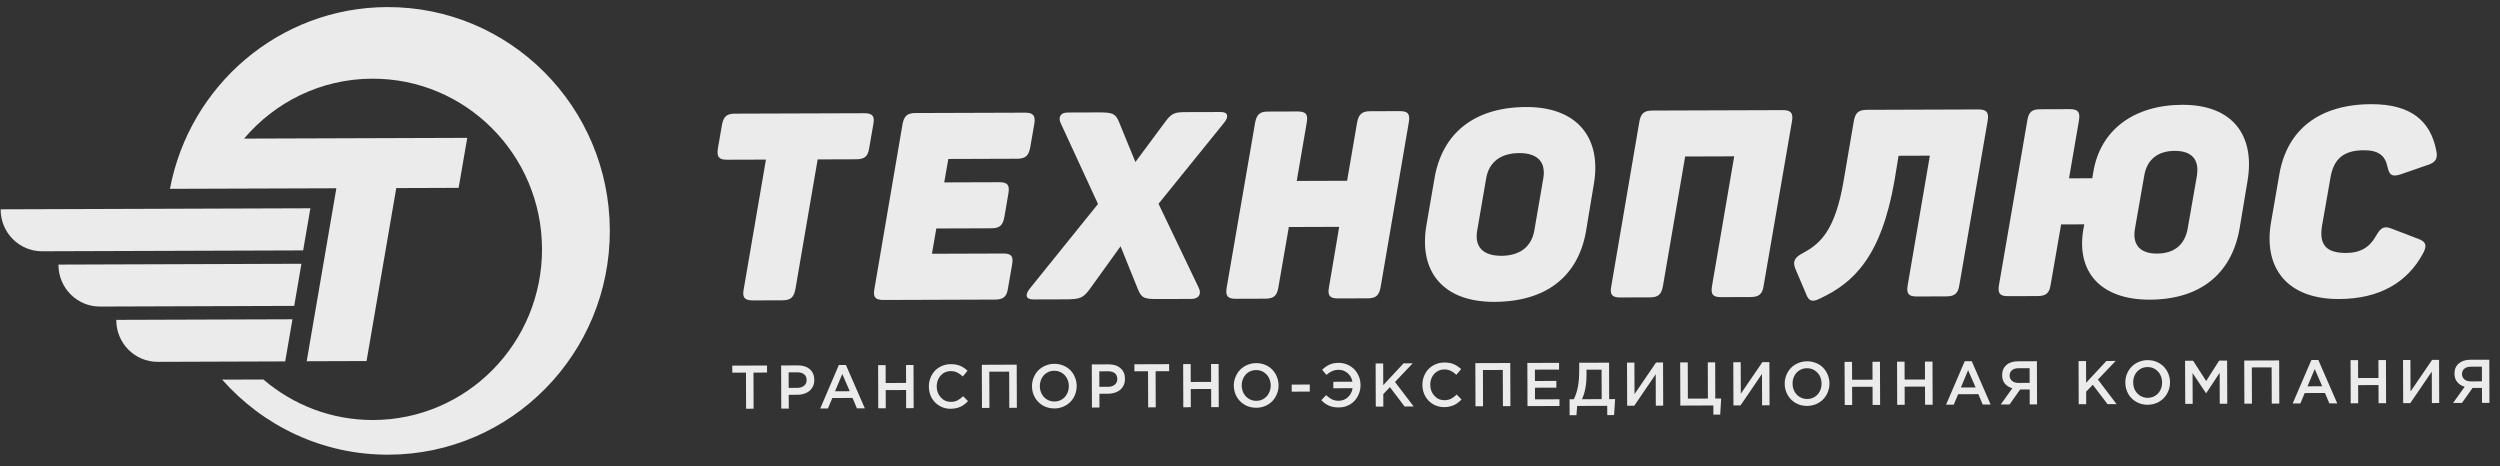 <?xml version="1.0" encoding="UTF-8"?> <svg xmlns="http://www.w3.org/2000/svg" viewBox="0 0 149.25 27.826" fill="none"><rect x="0" y="0" width="149.25" height="27.826" fill="#333333" stroke="none"/><g clip-path="url(#clip0_623_1304)"><path d="M18.53 12.434L0.039 12.496L0.039 12.521C0.044 13.896 1.154 15.006 2.517 15.001L18.098 14.949L18.53 12.434Z" fill="#EBEBEB"></path><path d="M17.995 15.747L3.49 15.796L3.49 15.82C3.495 17.195 4.607 18.306 5.968 18.301L17.565 18.262L17.995 15.747Z" fill="#EBEBEB"></path><path d="M9.419 21.602L17.027 21.576L17.46 19.061L6.941 19.096L6.942 19.121C6.946 20.495 8.054 21.607 9.419 21.602Z" fill="#EBEBEB"></path><path d="M23.112 0.423C16.663 0.445 11.307 5.113 10.146 11.273L11.04 11.27L12.809 11.264L20.081 11.24L18.31 21.566L21.883 21.554L23.657 11.228L27.38 11.215L27.895 8.23L14.571 8.275C16.416 6.095 19.155 4.707 22.219 4.697C27.799 4.678 32.339 9.226 32.358 14.852C32.377 20.48 27.868 25.056 22.288 25.075C19.784 25.084 17.493 24.17 15.723 22.656L13.262 22.664C15.7 25.423 19.25 27.159 23.202 27.145C30.52 27.12 36.431 21.119 36.406 13.741C36.381 6.361 30.43 0.398 23.112 0.423Z" fill="#EBEBEB"></path><path d="M43.718 22.248L43.717 21.828L45.792 21.821L45.793 22.241L44.983 22.244L44.99 24.399L44.542 24.401L44.535 22.245L43.718 22.248Z" fill="#EBEBEB"></path><path d="M47.085 23.156L47.609 23.155C47.775 23.154 47.909 23.11 48.005 23.025C48.108 22.939 48.156 22.824 48.156 22.685C48.155 22.538 48.107 22.423 48.006 22.346C47.91 22.266 47.775 22.228 47.606 22.228L47.082 22.23L47.085 23.156ZM46.642 24.394L46.633 21.818L47.639 21.814C47.939 21.813 48.174 21.891 48.35 22.047C48.526 22.205 48.614 22.416 48.614 22.68C48.615 22.868 48.571 23.03 48.475 23.166C48.385 23.303 48.261 23.402 48.11 23.467C47.959 23.534 47.786 23.567 47.597 23.567L47.087 23.569L47.09 24.392L46.642 24.394Z" fill="#EBEBEB"></path><path d="M49.851 23.359L50.73 23.356L50.285 22.328L49.851 23.359ZM48.969 24.386L50.08 21.79L50.501 21.789L51.63 24.377L51.157 24.378L50.897 23.757L49.691 23.761L49.427 24.384L48.969 24.386Z" fill="#EBEBEB"></path><path d="M52.432 24.374L52.424 21.798L52.872 21.797L52.875 22.865L54.093 22.861L54.089 21.793L54.537 21.791L54.545 24.367L54.097 24.368L54.094 23.284L52.877 23.288L52.88 24.373L52.432 24.374Z" fill="#EBEBEB"></path><path d="M55.453 23.076C55.453 22.895 55.483 22.722 55.548 22.558C55.613 22.396 55.702 22.255 55.815 22.133C55.929 22.014 56.066 21.917 56.231 21.847C56.397 21.777 56.572 21.742 56.762 21.741C56.983 21.74 57.169 21.774 57.328 21.842C57.483 21.908 57.628 22.009 57.763 22.137L57.478 22.474C57.367 22.367 57.254 22.29 57.139 22.235C57.025 22.181 56.898 22.154 56.76 22.155C56.602 22.155 56.457 22.195 56.326 22.277C56.199 22.359 56.099 22.471 56.027 22.612C55.955 22.751 55.922 22.905 55.922 23.074C55.923 23.331 56.003 23.548 56.166 23.725C56.325 23.903 56.525 23.992 56.766 23.991C56.914 23.991 57.042 23.963 57.152 23.908C57.266 23.85 57.379 23.769 57.499 23.653L57.79 23.947C57.694 24.046 57.601 24.128 57.508 24.19C57.415 24.256 57.305 24.305 57.178 24.345C57.05 24.384 56.909 24.404 56.754 24.405C56.509 24.406 56.288 24.346 56.091 24.232C55.891 24.113 55.735 23.954 55.621 23.752C55.51 23.55 55.454 23.325 55.453 23.076Z" fill="#EBEBEB"></path><path d="M58.624 24.353L58.615 21.778L60.697 21.77L60.706 24.346L60.255 24.348L60.247 22.186L59.062 22.19L59.069 24.352L58.624 24.353Z" fill="#EBEBEB"></path><path d="M62.078 23.054C62.079 23.22 62.117 23.375 62.19 23.515C62.263 23.654 62.367 23.764 62.502 23.848C62.636 23.931 62.785 23.971 62.95 23.971C63.115 23.97 63.263 23.929 63.397 23.846C63.528 23.764 63.628 23.653 63.7 23.512C63.776 23.372 63.809 23.218 63.809 23.048C63.809 22.883 63.773 22.729 63.697 22.588C63.624 22.449 63.52 22.339 63.385 22.255C63.251 22.172 63.102 22.134 62.937 22.134C62.772 22.135 62.623 22.174 62.492 22.258C62.358 22.34 62.255 22.452 62.187 22.591C62.115 22.73 62.078 22.885 62.078 23.054ZM61.609 23.055C61.609 22.878 61.643 22.706 61.708 22.544C61.773 22.38 61.865 22.238 61.978 22.119C62.095 21.998 62.24 21.901 62.405 21.831C62.574 21.756 62.752 21.721 62.942 21.72C63.135 21.72 63.315 21.754 63.48 21.823C63.647 21.892 63.788 21.988 63.906 22.106C64.02 22.227 64.113 22.367 64.176 22.529C64.246 22.693 64.277 22.865 64.278 23.046C64.278 23.225 64.244 23.398 64.179 23.561C64.118 23.725 64.025 23.864 63.908 23.986C63.791 24.108 63.651 24.202 63.482 24.277C63.313 24.347 63.138 24.384 62.944 24.384C62.69 24.385 62.458 24.325 62.255 24.207C62.05 24.085 61.892 23.925 61.781 23.723C61.666 23.52 61.61 23.3 61.609 23.055Z" fill="#EBEBEB"></path><path d="M65.632 23.094L66.156 23.093C66.325 23.092 66.456 23.048 66.555 22.963C66.655 22.877 66.703 22.762 66.703 22.623C66.702 22.476 66.654 22.361 66.556 22.284C66.46 22.204 66.326 22.166 66.153 22.166L65.629 22.168L65.632 23.094ZM65.189 24.332L65.18 21.756L66.19 21.752C66.486 21.751 66.724 21.829 66.897 21.985C67.077 22.143 67.16 22.354 67.161 22.618C67.162 22.806 67.118 22.968 67.025 23.104C66.932 23.241 66.809 23.34 66.657 23.405C66.509 23.472 66.333 23.505 66.144 23.505L65.634 23.507L65.636 24.33L65.189 24.332Z" fill="#EBEBEB"></path><path d="M67.725 22.167L67.723 21.747L69.797 21.74L69.799 22.16L68.99 22.163L68.997 24.318L68.546 24.32L68.538 22.164L67.725 22.167Z" fill="#EBEBEB"></path><path d="M70.644 24.313L70.635 21.737L71.083 21.735L71.087 22.804L72.304 22.8L72.3 21.731L72.751 21.73L72.76 24.305L72.309 24.307L72.305 23.222L71.088 23.226L71.092 24.311L70.644 24.313Z" fill="#EBEBEB"></path><path d="M74.131 23.013C74.131 23.179 74.17 23.335 74.243 23.474C74.315 23.613 74.419 23.723 74.554 23.807C74.685 23.89 74.837 23.93 75.003 23.93C75.165 23.929 75.316 23.888 75.447 23.806C75.578 23.723 75.681 23.613 75.753 23.471C75.824 23.332 75.862 23.178 75.862 23.007C75.861 22.842 75.822 22.688 75.749 22.547C75.676 22.408 75.569 22.298 75.435 22.214C75.303 22.131 75.155 22.093 74.99 22.093C74.824 22.094 74.676 22.133 74.542 22.217C74.411 22.299 74.308 22.411 74.24 22.55C74.167 22.69 74.13 22.844 74.131 23.013ZM73.658 23.015C73.657 22.837 73.692 22.665 73.76 22.503C73.825 22.339 73.918 22.197 74.031 22.078C74.148 21.957 74.289 21.86 74.454 21.79C74.623 21.715 74.802 21.68 74.995 21.679C75.188 21.679 75.364 21.713 75.533 21.782C75.699 21.851 75.841 21.947 75.954 22.065C76.072 22.186 76.162 22.326 76.228 22.488C76.297 22.652 76.329 22.824 76.33 23.006C76.331 23.185 76.3 23.357 76.231 23.521C76.166 23.684 76.074 23.823 75.961 23.946C75.844 24.067 75.703 24.161 75.534 24.236C75.366 24.306 75.187 24.343 74.997 24.343C74.742 24.344 74.511 24.284 74.307 24.166C74.103 24.044 73.944 23.885 73.829 23.682C73.719 23.48 73.659 23.259 73.658 23.015Z" fill="#EBEBEB"></path><path d="M77.113 22.96L78.192 22.957L78.194 23.378L77.115 23.382L77.113 22.96Z" fill="#EBEBEB"></path><path d="M78.883 23.892L79.168 23.592C79.292 23.705 79.409 23.788 79.52 23.843C79.634 23.898 79.768 23.926 79.92 23.926C80.134 23.925 80.317 23.854 80.468 23.715C80.619 23.573 80.715 23.395 80.749 23.175L79.6 23.179L79.599 22.792L80.74 22.789C80.702 22.58 80.608 22.408 80.452 22.276C80.3 22.143 80.121 22.076 79.914 22.077C79.769 22.077 79.642 22.105 79.528 22.156C79.411 22.207 79.298 22.283 79.188 22.38L78.931 22.076C79.069 21.944 79.21 21.844 79.362 21.772C79.513 21.699 79.695 21.664 79.909 21.663C80.095 21.662 80.275 21.697 80.437 21.766C80.599 21.839 80.738 21.932 80.855 22.051C80.969 22.172 81.059 22.312 81.125 22.474C81.191 22.636 81.223 22.808 81.224 22.988C81.224 23.172 81.194 23.349 81.125 23.512C81.06 23.677 80.971 23.816 80.858 23.937C80.745 24.054 80.611 24.149 80.449 24.219C80.287 24.289 80.115 24.324 79.932 24.325C79.701 24.326 79.504 24.292 79.339 24.218C79.173 24.145 79.021 24.038 78.883 23.892Z" fill="#EBEBEB"></path><path d="M82.134 24.274L82.125 21.698L82.576 21.697L82.581 22.992L83.79 21.693L84.338 21.691L83.281 22.803L84.395 24.267L83.854 24.268L82.978 23.113L82.583 23.524L82.585 24.273L82.134 24.274Z" fill="#EBEBEB"></path><path d="M84.918 22.977C84.917 22.795 84.948 22.623 85.013 22.459C85.078 22.296 85.167 22.156 85.28 22.034C85.394 21.915 85.534 21.818 85.7 21.748C85.862 21.678 86.037 21.642 86.23 21.642C86.447 21.641 86.638 21.675 86.793 21.742C86.948 21.809 87.093 21.909 87.231 22.037L86.943 22.375C86.832 22.268 86.719 22.191 86.605 22.136C86.49 22.081 86.363 22.055 86.228 22.056C86.07 22.056 85.921 22.096 85.794 22.178C85.663 22.26 85.564 22.371 85.492 22.512C85.42 22.652 85.386 22.806 85.386 22.975C85.388 23.232 85.468 23.448 85.631 23.626C85.79 23.804 85.993 23.893 86.235 23.892C86.379 23.892 86.51 23.863 86.62 23.809C86.731 23.751 86.847 23.669 86.964 23.554L87.255 23.848C87.159 23.946 87.066 24.029 86.973 24.09C86.88 24.157 86.77 24.206 86.642 24.245C86.516 24.285 86.374 24.305 86.219 24.306C85.974 24.306 85.757 24.246 85.556 24.132C85.356 24.014 85.2 23.855 85.086 23.652C84.975 23.45 84.919 23.225 84.918 22.977Z" fill="#EBEBEB"></path><path d="M88.087 24.254L88.078 21.678L90.163 21.671L90.172 24.247L89.724 24.248L89.717 22.086L88.531 22.09L88.538 24.252L88.087 24.254Z" fill="#EBEBEB"></path><path d="M91.192 24.244L91.183 21.668L93.076 21.662L93.077 22.063L91.633 22.068L91.635 22.746L92.915 22.741L92.916 23.142L91.637 23.146L91.639 23.842L93.1 23.837L93.102 24.237L91.192 24.244Z" fill="#EBEBEB"></path><path d="M94.441 23.832L95.62 23.829L95.614 22.067L94.714 22.07L94.715 22.365C94.718 22.963 94.626 23.45 94.441 23.832ZM93.703 23.835L93.959 23.834C94.068 23.614 94.15 23.362 94.204 23.077C94.258 22.793 94.281 22.442 94.28 22.022L94.278 21.657L96.061 21.651L96.068 23.827L96.423 23.826L96.361 24.78L95.954 24.782L95.952 24.228L94.156 24.234L94.114 24.788L93.706 24.789L93.703 23.835Z" fill="#EBEBEB"></path><path d="M97.142 24.223L97.133 21.647L97.574 21.646L97.581 23.527L98.867 21.642L99.284 21.64L99.293 24.216L98.852 24.218L98.846 22.342L97.566 24.222L97.142 24.223Z" fill="#EBEBEB"></path><path d="M100.316 24.213L100.307 21.637L100.759 21.635L100.766 23.798L101.962 23.794L101.955 21.631L102.396 21.63L102.403 23.792L102.755 23.791L102.696 24.75L102.289 24.751L102.287 24.206L100.316 24.213Z" fill="#EBEBEB"></path><path d="M103.487 24.202L103.478 21.626L103.92 21.625L103.926 23.506L105.213 21.621L105.633 21.619L105.642 24.195L105.197 24.197L105.191 22.321L103.911 24.201L103.487 24.202Z" fill="#EBEBEB"></path><path d="M107.016 22.902C107.016 23.068 107.055 23.224 107.127 23.363C107.2 23.503 107.304 23.613 107.439 23.696C107.573 23.779 107.722 23.82 107.891 23.819C108.053 23.819 108.201 23.777 108.335 23.695C108.466 23.613 108.569 23.502 108.641 23.36C108.713 23.221 108.746 23.067 108.746 22.897C108.745 22.731 108.71 22.578 108.638 22.436C108.561 22.298 108.457 22.188 108.323 22.104C108.192 22.021 108.043 21.982 107.874 21.983C107.709 21.983 107.561 22.023 107.43 22.107C107.296 22.189 107.193 22.3 107.124 22.44C107.053 22.579 107.015 22.733 107.016 22.902ZM106.547 22.904C106.546 22.727 106.58 22.554 106.645 22.393C106.71 22.228 106.802 22.087 106.919 21.968C107.032 21.846 107.177 21.749 107.343 21.68C107.511 21.605 107.69 21.57 107.883 21.569C108.073 21.568 108.252 21.602 108.418 21.672C108.584 21.741 108.729 21.837 108.843 21.954C108.96 22.076 109.05 22.216 109.117 22.378C109.186 22.541 109.218 22.714 109.218 22.895C109.219 23.074 109.185 23.246 109.12 23.41C109.055 23.574 108.963 23.713 108.846 23.835C108.729 23.956 108.588 24.05 108.422 24.125C108.251 24.195 108.075 24.232 107.882 24.233C107.627 24.234 107.395 24.174 107.192 24.055C106.988 23.934 106.829 23.774 106.718 23.571C106.603 23.369 106.547 23.148 106.547 22.904Z" fill="#EBEBEB"></path><path d="M110.13 24.18L110.121 21.604L110.566 21.602L110.57 22.671L111.79 22.667L111.786 21.598L112.234 21.597L112.243 24.173L111.795 24.174L111.791 23.09L110.571 23.094L110.575 24.178L110.13 24.18Z" fill="#EBEBEB"></path><path d="M113.263 24.169L113.254 21.593L113.702 21.592L113.706 22.66L114.922 22.656L114.918 21.587L115.371 21.586L115.379 24.162L114.927 24.163L114.924 23.079L113.707 23.083L113.71 24.167L113.263 24.169Z" fill="#EBEBEB"></path><path d="M117.066 23.132L117.944 23.13L117.496 22.101L117.066 23.132ZM116.18 24.159L117.295 21.564L117.712 21.562L118.841 24.15L118.368 24.152L118.108 23.531L116.901 23.535L116.638 24.158L116.18 24.159Z" fill="#EBEBEB"></path><path d="M119.975 22.422C119.976 22.556 120.028 22.662 120.121 22.742C120.218 22.822 120.346 22.86 120.508 22.86L121.169 22.857L121.167 21.98L120.511 21.983C120.343 21.983 120.212 22.021 120.12 22.099C120.023 22.177 119.975 22.283 119.975 22.422ZM119.443 24.148L120.136 23.178C119.95 23.127 119.802 23.036 119.691 22.903C119.584 22.768 119.528 22.601 119.528 22.396C119.526 22.143 119.612 21.943 119.78 21.793C119.949 21.645 120.18 21.57 120.472 21.569L121.603 21.565L121.612 24.141L121.174 24.143L121.171 23.25L120.602 23.252L119.971 24.147L119.443 24.148Z" fill="#EBEBEB"></path><path d="M124.099 24.133L124.09 21.557L124.537 21.555L124.542 22.85L125.751 21.551L126.303 21.549L125.245 22.661L126.36 24.125L125.818 24.127L124.939 22.971L124.544 23.382L124.546 24.131L124.099 24.133Z" fill="#EBEBEB"></path><path d="M127.352 22.834C127.352 23 127.387 23.155 127.46 23.295C127.532 23.434 127.64 23.544 127.775 23.628C127.906 23.71 128.054 23.751 128.22 23.75C128.388 23.75 128.533 23.708 128.667 23.626C128.798 23.544 128.901 23.433 128.973 23.291C129.042 23.152 129.079 22.998 129.078 22.828C129.078 22.663 129.039 22.509 128.967 22.368C128.894 22.229 128.786 22.119 128.655 22.035C128.524 21.952 128.372 21.913 128.207 21.914C128.044 21.915 127.893 21.954 127.763 22.038C127.632 22.12 127.528 22.232 127.457 22.371C127.384 22.51 127.351 22.664 127.352 22.834ZM126.883 22.835C126.882 22.658 126.912 22.486 126.977 22.324C127.046 22.16 127.135 22.018 127.251 21.899C127.368 21.777 127.51 21.68 127.674 21.611C127.844 21.536 128.023 21.501 128.212 21.5C128.405 21.499 128.585 21.533 128.75 21.603C128.919 21.672 129.057 21.768 129.175 21.885C129.289 22.007 129.383 22.147 129.449 22.309C129.515 22.473 129.55 22.645 129.55 22.826C129.551 23.005 129.518 23.177 129.452 23.341C129.384 23.505 129.295 23.644 129.178 23.766C129.061 23.887 128.92 23.982 128.755 24.056C128.586 24.126 128.404 24.163 128.214 24.164C127.959 24.165 127.731 24.105 127.527 23.986C127.32 23.865 127.161 23.705 127.05 23.502C126.939 23.3 126.883 23.08 126.883 22.835Z" fill="#EBEBEB"></path><path d="M130.458 24.111L130.449 21.536L130.928 21.534L131.708 22.748L132.482 21.529L132.959 21.527L132.967 24.103L132.519 24.105L132.513 22.258L131.71 23.475L131.7 23.475L130.896 22.272L130.902 24.11L130.458 24.111Z" fill="#EBEBEB"></path><path d="M133.989 24.1L133.981 21.524L136.066 21.517L136.075 24.093L135.624 24.094L135.616 21.932L134.434 21.936L134.441 24.098L133.989 24.1Z" fill="#EBEBEB"></path><path d="M137.759 23.063L138.635 23.06L138.19 22.032L137.759 23.063ZM136.873 24.089L137.988 21.494L138.405 21.493L139.534 24.081L139.062 24.082L138.801 23.461L137.591 23.465L137.332 24.088L136.873 24.089Z" fill="#EBEBEB"></path><path d="M140.337 24.078L140.328 21.502L140.776 21.5L140.78 22.569L141.996 22.565L141.993 21.496L142.441 21.495L142.45 24.071L142.001 24.072L141.998 22.988L140.781 22.992L140.785 24.076L140.337 24.078Z" fill="#EBEBEB"></path><path d="M143.47 24.068L143.461 21.492L143.902 21.49L143.909 23.371L145.195 21.486L145.612 21.484L145.621 24.06L145.183 24.062L145.177 22.186L143.894 24.066L143.47 24.068Z" fill="#EBEBEB"></path><path d="M146.981 22.331C146.982 22.465 147.03 22.571 147.127 22.651C147.224 22.731 147.351 22.769 147.513 22.769L148.172 22.766L148.169 21.889L147.517 21.892C147.348 21.892 147.218 21.93 147.125 22.008C147.029 22.086 146.981 22.192 146.981 22.331ZM146.449 24.057L147.142 23.087C146.956 23.036 146.811 22.945 146.7 22.812C146.589 22.677 146.533 22.509 146.533 22.305C146.532 22.051 146.614 21.852 146.786 21.702C146.954 21.554 147.185 21.479 147.478 21.478L148.612 21.474L148.62 24.05L148.176 24.052L148.173 23.159L147.611 23.161L146.977 24.056L146.449 24.057Z" fill="#EBEBEB"></path><path d="M52.138 7.416L51.893 8.831C51.819 9.334 51.618 9.508 51.115 9.509L48.814 9.517L47.485 17.266C47.389 17.753 47.205 17.926 46.707 17.928L44.946 17.934C44.449 17.936 44.306 17.763 44.398 17.276L45.727 9.528L43.407 9.535C42.909 9.537 42.782 9.364 42.858 8.861L43.103 7.447C43.196 6.959 43.384 6.786 43.881 6.785L51.593 6.759C52.09 6.757 52.231 6.929 52.138 7.416Z" fill="#EBEBEB"></path><path d="M61.75 7.384L61.505 8.798C61.415 9.302 61.211 9.475 60.727 9.477L56.616 9.491L56.37 10.889L59.656 10.878C60.154 10.876 60.281 11.049 60.204 11.536L59.962 12.951C59.869 13.454 59.682 13.627 59.184 13.629L55.898 13.64L55.637 15.149L59.891 15.135C60.373 15.133 60.513 15.29 60.423 15.792L60.175 17.223C60.101 17.71 59.9 17.884 59.4 17.885L52.751 17.908C52.251 17.909 52.11 17.737 52.202 17.25L53.882 7.41C53.975 6.923 54.16 6.75 54.657 6.748L61.186 6.726C61.683 6.725 61.826 6.896 61.75 7.384Z" fill="#EBEBEB"></path><path d="M73.09 7.314L69.164 12.166L71.566 17.185C71.737 17.53 71.598 17.844 71.114 17.846L69.138 17.852C68.328 17.855 68.156 17.809 67.937 17.277L66.898 14.703L65.038 17.287C64.666 17.773 64.494 17.868 63.639 17.871L61.706 17.877C61.224 17.879 61.178 17.597 61.486 17.219L65.55 12.178L63.322 7.347C63.164 7.002 63.303 6.719 63.741 6.717L65.594 6.711C66.39 6.708 66.591 6.77 66.794 7.256L67.784 9.672L69.584 7.247C69.971 6.726 70.16 6.696 70.875 6.693L72.883 6.687C73.319 6.685 73.368 6.968 73.09 7.314Z" fill="#EBEBEB"></path><path d="M84.105 7.308L82.422 17.148C82.33 17.635 82.145 17.808 81.644 17.81L79.886 17.816C79.386 17.818 79.248 17.645 79.338 17.158L79.95 13.543L76.944 13.553L76.316 17.169C76.239 17.655 76.038 17.829 75.541 17.831L73.78 17.837C73.282 17.838 73.155 17.666 73.231 17.179L74.928 7.339C75.02 6.836 75.205 6.662 75.702 6.661L77.464 6.655C77.961 6.653 78.104 6.826 78.011 7.329L77.415 10.802L80.422 10.792L81.018 7.319C81.11 6.816 81.314 6.642 81.795 6.64L83.573 6.634C84.054 6.633 84.195 6.805 84.105 7.308Z" fill="#EBEBEB"></path><path d="M90.698 9.139C89.606 9.143 88.889 9.665 88.723 10.654L88.188 13.767C88.019 14.757 88.55 15.274 89.639 15.271C90.718 15.267 91.431 14.745 91.6 13.756L92.136 10.642C92.302 9.653 91.77 9.135 90.698 9.139ZM91.108 6.389C94.176 6.378 95.615 8.244 95.157 10.963L94.685 13.808C94.21 16.511 92.298 18.011 89.216 18.021C86.145 18.032 84.706 16.213 85.149 13.495L85.639 10.65C86.098 7.945 88.024 6.399 91.108 6.389Z" fill="#EBEBEB"></path><path d="M106.983 7.231L105.287 17.071C105.214 17.558 105.01 17.731 104.51 17.733L102.751 17.739C102.251 17.741 102.126 17.568 102.206 17.081L103.532 9.333L100.604 9.343L99.275 17.091C99.183 17.578 98.997 17.752 98.497 17.753L96.737 17.759C96.239 17.761 96.098 17.589 96.191 17.102L97.87 7.262C97.963 6.774 98.148 6.602 98.646 6.6L106.422 6.574C106.916 6.572 107.062 6.744 106.983 7.231Z" fill="#EBEBEB"></path><path d="M118.667 7.192L116.971 17.032C116.894 17.519 116.693 17.692 116.193 17.694L114.432 17.7C113.934 17.701 113.81 17.529 113.886 17.042L115.213 9.293L113.344 9.3L113.102 10.776C112.308 15.351 110.646 16.896 108.637 17.83C108.157 18.067 107.969 17.958 107.811 17.52L107.169 16.012C107.011 15.573 107.166 15.352 107.647 15.1C108.675 14.547 109.559 13.758 110.063 10.803L110.675 7.219C110.767 6.731 110.953 6.559 111.45 6.557L118.102 6.534C118.6 6.533 118.743 6.705 118.667 7.192Z" fill="#EBEBEB"></path><path d="M129.827 9.007C128.813 9.011 128.161 9.532 128.008 10.507L127.457 13.65C127.288 14.625 127.774 15.142 128.772 15.139C129.799 15.136 130.437 14.614 130.606 13.639L131.155 10.496C131.307 9.522 130.853 9.004 129.827 9.007ZM130.282 6.257C133.288 6.247 134.636 8.081 134.178 10.8L133.703 13.644C133.231 16.349 131.351 17.879 128.345 17.89C125.43 17.899 123.946 16.254 124.373 13.708L124.434 13.393L123.049 13.398L122.421 17.013C122.345 17.5 122.144 17.674 121.644 17.675L119.885 17.681C119.385 17.683 119.261 17.511 119.337 17.024L121.033 7.184C121.109 6.697 121.296 6.524 121.794 6.522L123.555 6.516C124.052 6.514 124.193 6.686 124.117 7.174L123.521 10.647L124.908 10.642L124.969 10.281C125.38 7.749 127.4 6.267 130.282 6.257Z" fill="#EBEBEB"></path><path d="M141.559 6.219C143.958 6.211 145.114 7.244 145.448 9.003C145.544 9.458 145.421 9.694 144.922 9.853L143.321 10.408C142.821 10.567 142.649 10.472 142.54 9.986C142.398 9.28 141.99 8.967 141.117 8.97C139.887 8.974 139.311 9.512 139.129 10.61L138.626 13.472C138.444 14.571 138.833 15.106 140.065 15.101C140.935 15.098 141.48 14.749 141.852 14.073C142.13 13.586 142.331 13.475 142.77 13.646L144.391 14.268C144.83 14.426 144.906 14.66 144.66 15.118C143.717 16.879 142.036 17.844 139.638 17.852C136.57 17.862 135.128 16.029 135.571 13.325L136.075 10.417C136.536 7.712 138.491 6.23 141.559 6.219Z" fill="#EBEBEB"></path></g><defs><clipPath id="clip0_623_1304"><rect width="37.312" height="6.957" fill="white" transform="scale(4)"></rect></clipPath></defs></svg> 